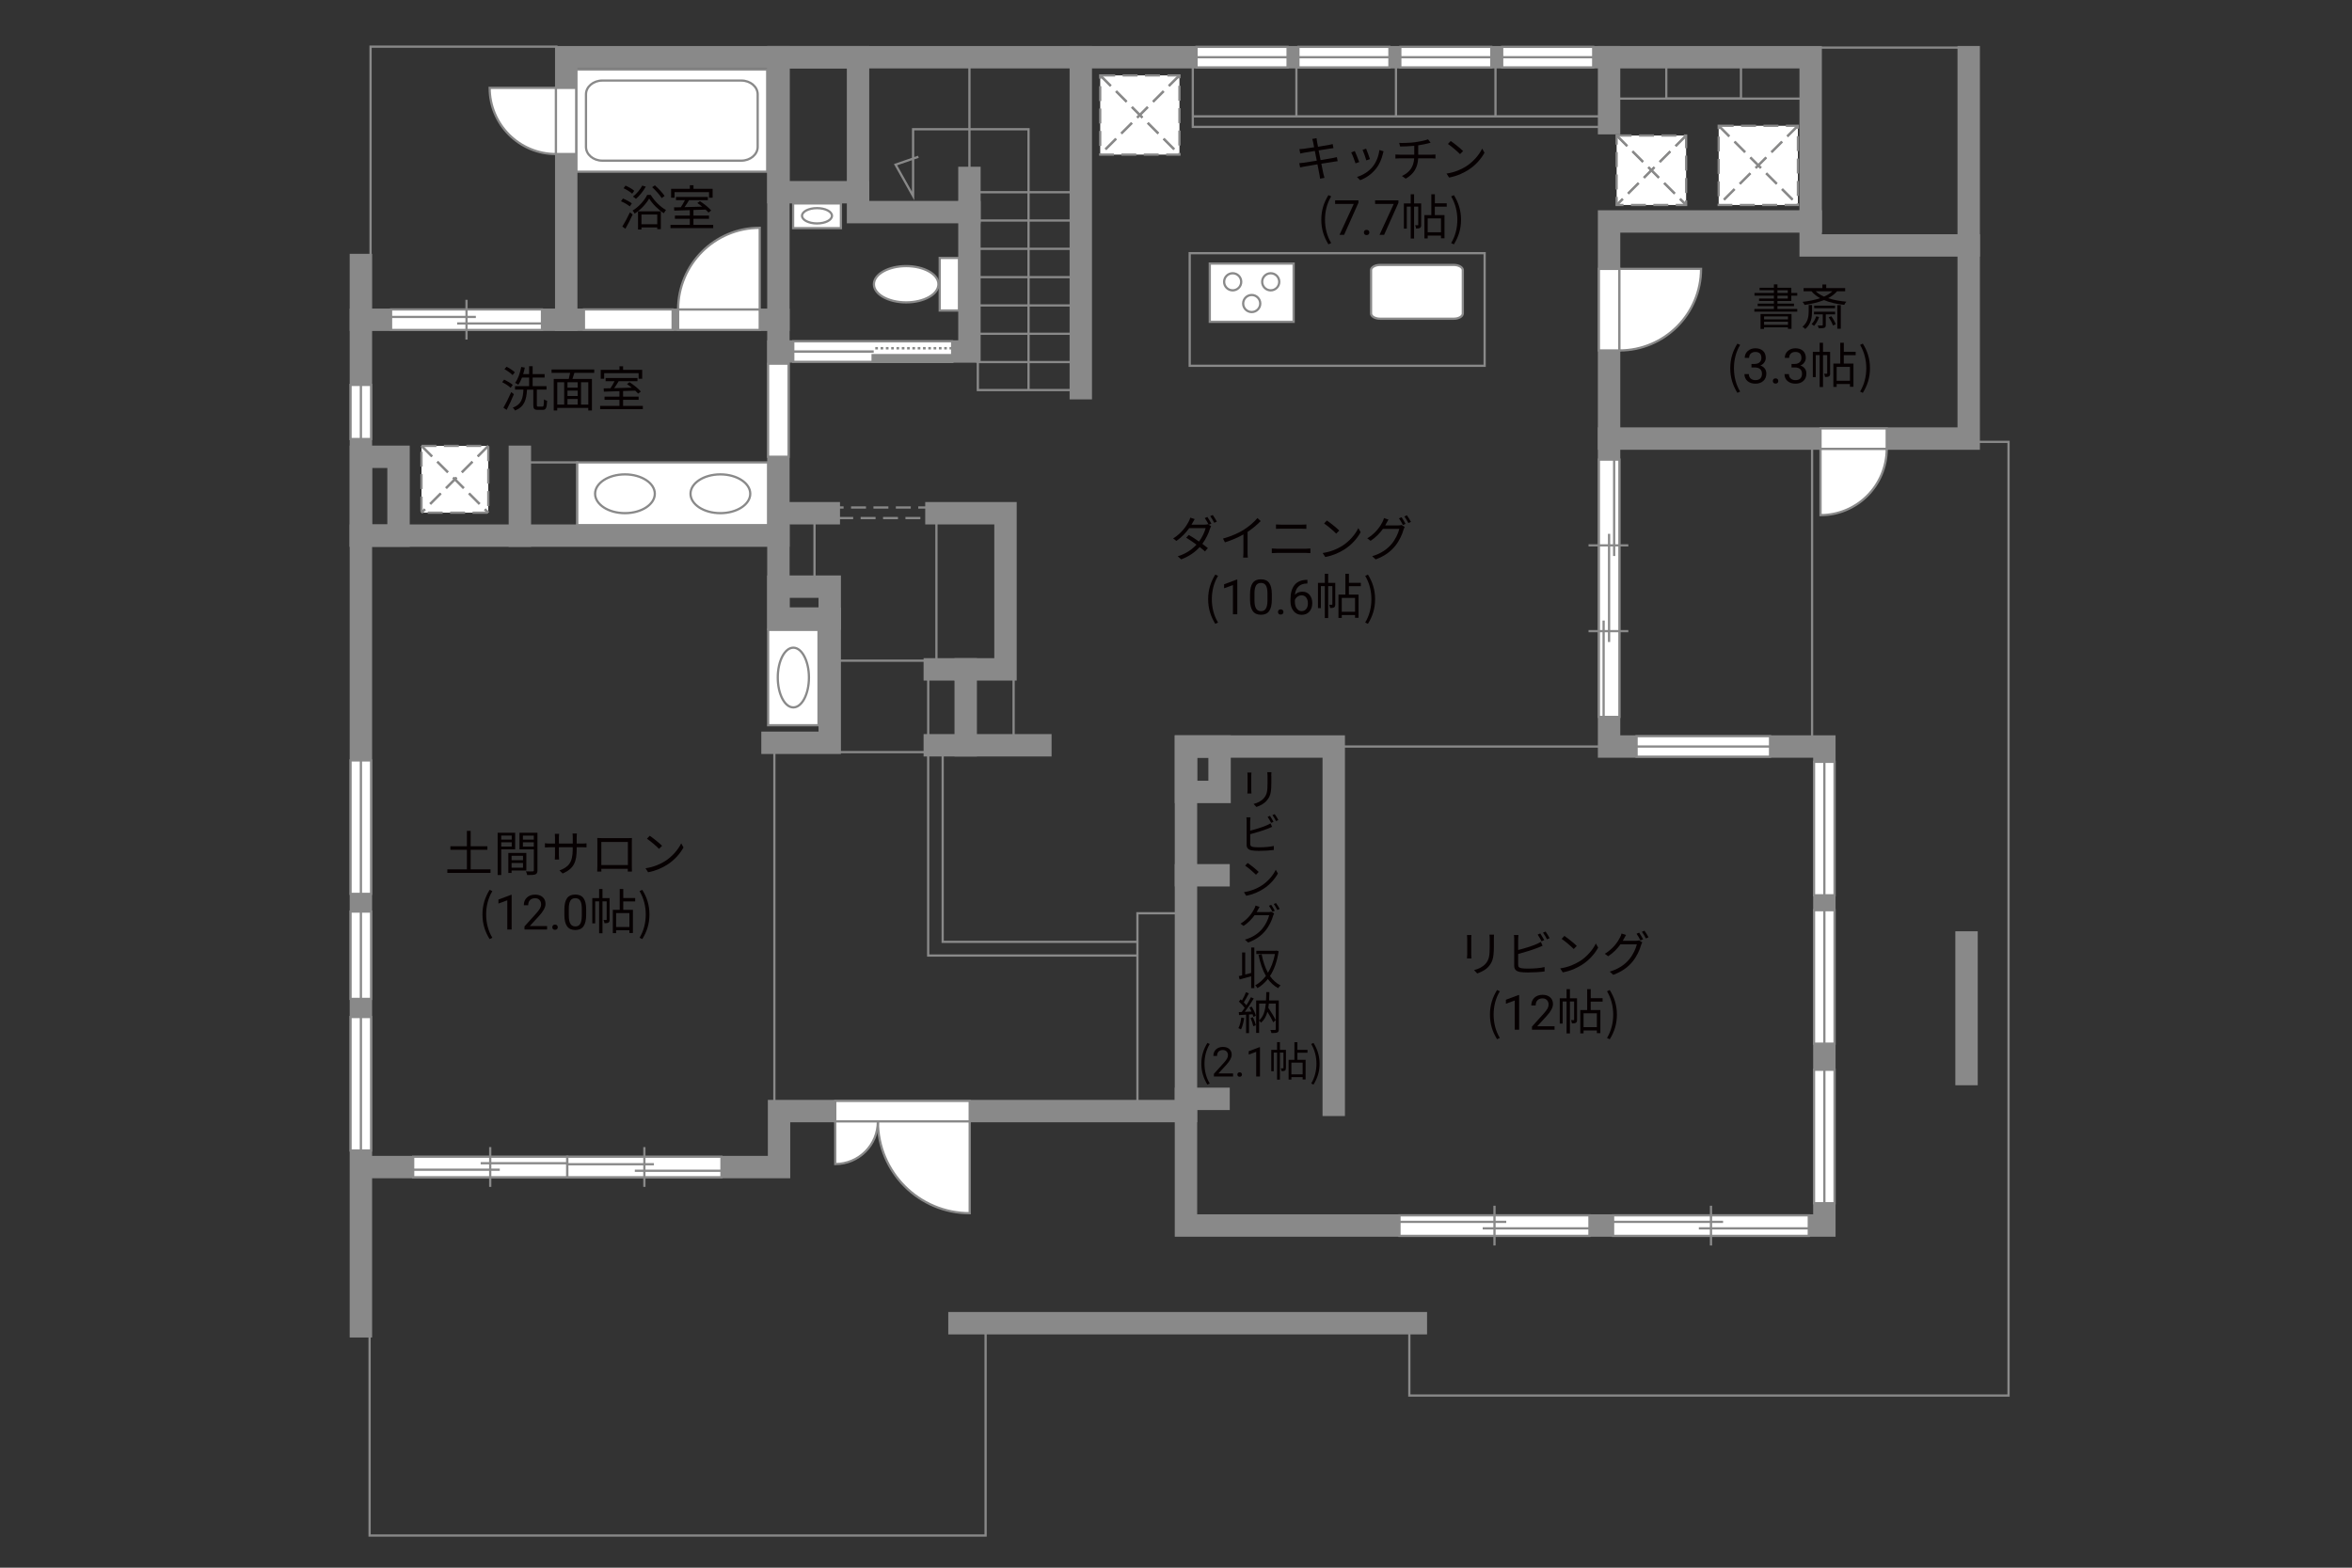 <?xml version="1.0" encoding="UTF-8"?>
<svg xmlns="http://www.w3.org/2000/svg" viewBox="0 0 630 420">
  <rect x="0" y="0" width="630" height="420" fill="#333333" stroke="none"/>
  <defs>
    <style>
      .cls-1 {
        fill: #060001;
      }

      .cls-2, .cls-3, .cls-4 {
        fill: #fff;
      }

      .cls-5 {
        fill: #888988;
      }

      .cls-6, .cls-7, .cls-3, .cls-8, .cls-4 {
        stroke-width: .6px;
      }

      .cls-6, .cls-7, .cls-9, .cls-10, .cls-8, .cls-11, .cls-12 {
        fill: none;
      }

      .cls-6, .cls-7, .cls-4 {
        stroke-dasharray: 0 0 4 2;
      }

      .cls-6, .cls-3, .cls-9, .cls-8, .cls-12, .cls-4 {
        stroke: #898989;
      }

      .cls-7 {
        stroke: #898988;
      }

      .cls-9, .cls-10, .cls-11 {
        stroke-width: .65px;
      }

      .cls-10, .cls-11 {
        stroke: #888988;
      }

      .cls-11 {
        stroke-dasharray: 0 0 0 0 .71 0 0 .71;
      }

      .cls-12 {
        stroke-linecap: square;
        stroke-width: 6px;
      }
    </style>
  </defs>
  <g id="kan">
    <polyline class="cls-8" points="149.33 12.5 99.26 12.5 99.26 85.67"/>
    <line class="cls-8" x1="259.67" y1="47.67" x2="259.67" y2="16.33"/>
    <polyline class="cls-8" points="261.92 96.33 261.92 104.5 287 104.5"/>
    <line class="cls-8" x1="287.17" y1="97" x2="261.5" y2="97"/>
    <line class="cls-8" x1="287.17" y1="89.42" x2="261.5" y2="89.42"/>
    <line class="cls-8" x1="287.17" y1="81.83" x2="261.5" y2="81.83"/>
    <line class="cls-8" x1="287.17" y1="74.25" x2="261.5" y2="74.25"/>
    <line class="cls-8" x1="287.17" y1="66.66" x2="261.5" y2="66.66"/>
    <line class="cls-8" x1="287.17" y1="59.08" x2="261.5" y2="59.08"/>
    <line class="cls-8" x1="287.17" y1="51.5" x2="261.5" y2="51.5"/>
    <polyline class="cls-8" points="275.5 104.5 275.5 34.62 244.58 34.62 244.58 52.5 239.88 44.12 246 42"/>
    <rect class="cls-8" x="319.5" y="16.83" width="110.33" height="17.17"/>
    <line class="cls-8" x1="319.5" y1="31.17" x2="429.83" y2="31.17"/>
    <line class="cls-8" x1="347.25" y1="31.17" x2="347.25" y2="17.75"/>
    <line class="cls-8" x1="373.92" y1="31.17" x2="373.92" y2="17.75"/>
    <line class="cls-8" x1="400.58" y1="31.17" x2="400.58" y2="17.75"/>
    <rect class="cls-8" x="318.67" y="67.83" width="79" height="30.17"/>
    <line class="cls-8" x1="432.83" y1="26.42" x2="485" y2="26.42"/>
    <rect class="cls-8" x="446.33" y="15.33" width="20" height="11.08"/>
    <line class="cls-8" x1="431" y1="200" x2="357.25" y2="200"/>
    <rect class="cls-8" x="304.67" y="244.67" width="13" height="55.33"/>
    <polyline class="cls-8" points="304.67 252.33 252.5 252.33 252.5 199.67"/>
    <polyline class="cls-8" points="248.62 201.5 248.62 256 304.67 256"/>
    <rect class="cls-8" x="223.38" y="177" width="25.25" height="24.5"/>
    <line class="cls-8" x1="250.83" y1="135.5" x2="250.83" y2="177.5"/>
    <line class="cls-8" x1="271.5" y1="181.62" x2="271.5" y2="198.25"/>
    <line class="cls-8" x1="218.17" y1="137.5" x2="218.17" y2="157.17"/>
    <rect class="cls-8" x="139.25" y="123.88" width="15.38" height="19.62"/>
    <line class="cls-8" x1="487.17" y1="12.75" x2="527.33" y2="12.75"/>
    <line class="cls-8" x1="207.42" y1="296.42" x2="207.42" y2="199"/>
    <polyline class="cls-8" points="99 357.62 99 411.38 264 411.38 264 354.5"/>
    <polyline class="cls-8" points="377.5 355.88 377.5 373.88 538 373.88 538 118.38 529.5 118.38"/>
    <line class="cls-8" x1="485.38" y1="117.5" x2="485.38" y2="197.75"/>
    <rect class="cls-6" x="221.96" y="135.96" width="28.87" height="2.83"/>
  </g>
  <g id="_外壁" data-name="外壁">
    <polyline class="cls-12" points="96.67 312.67 208.67 312.67 208.67 297.67 317.67 297.67 317.67 328.33 488.67 328.33 488.67 200 431 200 431 59.33 485 59.33 485 15.33 151.67 15.33 151.67 85.67 96.67 85.67 96.67 355.33"/>
    <polyline class="cls-12" points="527.33 15.32 527.33 117.5 431 117.5"/>
    <polyline class="cls-12" points="485 59.33 485 65.75 527.33 65.75"/>
    <line class="cls-12" x1="289.5" y1="15.33" x2="289.5" y2="104"/>
    <polyline class="cls-12" points="208.5 15.33 208.5 165.75 222.25 165.75 222.25 199 206.92 199"/>
    <line class="cls-12" x1="208.5" y1="143.5" x2="96.67" y2="143.5"/>
    <rect class="cls-12" x="96.67" y="122.38" width="10.08" height="21.12"/>
    <line class="cls-12" x1="139.25" y1="122.38" x2="139.25" y2="143.5"/>
    <line class="cls-12" x1="151.67" y1="85.67" x2="208.5" y2="85.67"/>
    <rect class="cls-12" x="208.5" y="15.33" width="21.33" height="36.17"/>
    <polyline class="cls-12" points="229.83 51.5 229.83 56.83 259.67 56.83 259.67 47.67"/>
    <polyline class="cls-12" points="259.67 56.83 259.67 94.17 208.5 94.17"/>
    <line class="cls-12" x1="431" y1="33" x2="431" y2="15.33"/>
    <polyline class="cls-12" points="317.67 297.67 317.67 200 357.25 200 357.25 296"/>
    <rect class="cls-12" x="317.67" y="200" width="9" height="12.17"/>
    <line class="cls-12" x1="317.67" y1="234.5" x2="326.4" y2="234.5"/>
    <line class="cls-12" x1="317.67" y1="294.39" x2="326.4" y2="294.39"/>
    <line class="cls-12" x1="250.39" y1="199.67" x2="278.67" y2="199.67"/>
    <polyline class="cls-12" points="258.67 199.67 258.67 179.33 250.39 179.33"/>
    <polyline class="cls-12" points="258.67 179.33 269.33 179.33 269.33 137.5 250.83 137.5"/>
    <line class="cls-12" x1="222" y1="137.5" x2="208.5" y2="137.5"/>
    <rect class="cls-12" x="208.5" y="157.17" width="13.75" height="8.58"/>
    <line class="cls-12" x1="257" y1="354.5" x2="379.25" y2="354.5"/>
    <line class="cls-12" x1="526.75" y1="287.75" x2="526.75" y2="252.5"/>
    <line class="cls-12" x1="96.67" y1="85.67" x2="96.67" y2="71"/>
  </g>
  <g id="_建距" data-name="建距">
    <g>
      <polyline class="cls-3" points="180.18 140.69 205.73 140.69 205.73 123.88 180.18 123.88"/>
      <path class="cls-8" d="m184.96,132.28c0-2.87,3.58-5.19,8-5.19s8,2.33,8,5.19-3.58,5.2-8,5.2-8-2.33-8-5.2Z"/>
    </g>
    <g>
      <rect class="cls-3" x="205.75" y="168.75" width="13.5" height="25.55"/>
      <path class="cls-8" d="m212.5,189.52c-2.3,0-4.17-3.58-4.17-8s1.87-8,4.17-8,4.18,3.58,4.18,8-1.87,8-4.18,8Z"/>
    </g>
    <g>
      <polygon class="cls-3" points="320.5 15.33 320.5 18.06 344.89 18.06 344.89 12.56 320.5 12.56 320.5 15.33"/>
      <line class="cls-8" x1="344.89" y1="15.33" x2="320.5" y2="15.33"/>
    </g>
    <g>
      <polygon class="cls-3" points="347.79 15.33 347.79 18.06 372.17 18.06 372.17 12.56 347.79 12.56 347.79 15.33"/>
      <line class="cls-8" x1="372.17" y1="15.33" x2="347.79" y2="15.33"/>
    </g>
    <g>
      <polygon class="cls-3" points="375.08 15.33 375.08 18.06 399.46 18.06 399.46 12.56 375.08 12.56 375.08 15.33"/>
      <line class="cls-8" x1="399.46" y1="15.33" x2="375.08" y2="15.33"/>
    </g>
    <g>
      <polygon class="cls-3" points="402.37 15.33 402.37 18.06 426.75 18.06 426.75 12.56 402.37 12.56 402.37 15.33"/>
      <line class="cls-8" x1="426.75" y1="15.33" x2="402.37" y2="15.33"/>
    </g>
    <g>
      <polygon class="cls-3" points="438.37 200 438.37 202.73 474.12 202.73 474.12 197.23 438.37 197.23 438.37 200"/>
      <line class="cls-8" x1="474.12" y1="200" x2="438.37" y2="200"/>
    </g>
    <g>
      <polygon class="cls-3" points="488.67 239.86 491.4 239.86 491.4 204.1 485.9 204.1 485.9 239.86 488.67 239.86"/>
      <line class="cls-8" x1="488.67" y1="204.1" x2="488.67" y2="239.86"/>
    </g>
    <g>
      <polygon class="cls-3" points="488.67 279.61 491.4 279.61 491.4 243.85 485.9 243.85 485.9 279.61 488.67 279.61"/>
      <line class="cls-8" x1="488.67" y1="243.85" x2="488.67" y2="279.61"/>
    </g>
    <g>
      <polygon class="cls-3" points="488.67 322.36 491.4 322.36 491.4 286.6 485.9 286.6 485.9 322.36 488.67 322.36"/>
      <line class="cls-8" x1="488.67" y1="286.6" x2="488.67" y2="322.36"/>
    </g>
    <g>
      <polygon class="cls-3" points="96.67 308.23 99.4 308.23 99.4 272.47 93.9 272.47 93.9 308.23 96.67 308.23"/>
      <line class="cls-8" x1="96.67" y1="272.47" x2="96.67" y2="308.23"/>
    </g>
    <g>
      <polygon class="cls-3" points="96.67 239.48 99.4 239.48 99.4 203.72 93.9 203.72 93.9 239.48 96.67 239.48"/>
      <line class="cls-8" x1="96.67" y1="203.72" x2="96.67" y2="239.48"/>
    </g>
    <g>
      <polygon class="cls-3" points="96.67 267.62 99.4 267.62 99.4 244.22 93.9 244.22 93.9 267.62 96.67 267.62"/>
      <line class="cls-8" x1="96.67" y1="244.22" x2="96.67" y2="267.62"/>
    </g>
    <g>
      <polygon class="cls-3" points="96.67 117.62 99.4 117.62 99.4 103.12 93.9 103.12 93.9 117.62 96.67 117.62"/>
      <line class="cls-8" x1="96.67" y1="103.12" x2="96.67" y2="117.62"/>
    </g>
    <polygon class="cls-3" points="156.41 85.67 156.41 88.4 180.17 88.4 180.17 82.9 156.41 82.9 156.41 85.67"/>
    <polygon class="cls-3" points="208.5 122.37 211.23 122.37 211.23 97.43 205.73 97.43 205.73 122.37 208.5 122.37"/>
    <g>
      <polygon class="cls-3" points="223.73 297.67 223.73 294.94 259.74 294.94 259.74 300.44 223.73 300.44 223.73 297.67"/>
      <path class="cls-3" d="m235.15,300.44h24.59v24.59c-13.58,0-24.59-11.01-24.59-24.59"/>
      <path class="cls-3" d="m235.15,300.44h-11.42v11.42c6.31,0,11.42-5.11,11.42-11.42"/>
    </g>
    <g>
      <polygon class="cls-3" points="181.64 85.67 181.64 88.4 203.5 88.4 203.5 82.9 181.64 82.9 181.64 85.67"/>
      <path class="cls-3" d="m181.64,82.9h21.86v-21.87c-12.07,0-21.86,9.79-21.86,21.87"/>
    </g>
    <g>
      <polygon class="cls-3" points="431 93.89 428.27 93.89 428.27 72.04 433.77 72.04 433.77 93.89 431 93.89"/>
      <path class="cls-3" d="m433.77,93.89v-21.86h21.87c0,12.07-9.79,21.86-21.87,21.86"/>
    </g>
    <g>
      <polygon class="cls-3" points="151.67 41.27 154.4 41.27 154.4 23.54 148.9 23.54 148.9 41.27 151.67 41.27"/>
      <path class="cls-3" d="m148.9,41.27v-17.73h-17.74c0,9.79,7.94,17.73,17.74,17.73"/>
    </g>
    <g>
      <polygon class="cls-3" points="505.37 117.5 505.37 114.77 487.64 114.77 487.64 120.27 505.37 120.27 505.37 117.5"/>
      <path class="cls-3" d="m505.37,120.27h-17.73v17.74c9.79,0,17.73-7.94,17.73-17.74"/>
    </g>
    <g>
      <rect class="cls-3" x="154.4" y="18.62" width="51.1" height="27.38"/>
      <path class="cls-8" d="m156.96,39.35c0,2.04,1.97,3.69,4.37,3.69h37.25c2.4,0,4.37-1.66,4.37-3.69v-14.08c0-2.03-1.96-3.69-4.37-3.69h-37.25c-2.4,0-4.37,1.66-4.37,3.69v14.08Z"/>
    </g>
    <path class="cls-3" d="m391.83,72.39c0-.78-1.08-1.41-2.41-1.41h-19.76c-1.33,0-2.42.62-2.42,1.41v11.58c0,.78,1.09,1.42,2.42,1.42h19.76c1.33,0,2.41-.64,2.41-1.42v-11.58Z"/>
    <g>
      <rect class="cls-3" x="324.05" y="70.61" width="22.46" height="15.6"/>
      <path class="cls-3" d="m338.08,75.5c0,1.26,1.03,2.29,2.29,2.29s2.29-1.02,2.29-2.29-1.03-2.29-2.29-2.29-2.29,1.03-2.29,2.29Z"/>
      <path class="cls-3" d="m327.89,75.5c0,1.26,1.03,2.29,2.29,2.29s2.29-1.02,2.29-2.29-1.02-2.29-2.29-2.29-2.29,1.03-2.29,2.29Z"/>
      <path class="cls-3" d="m332.99,81.32c0,1.26,1.03,2.28,2.29,2.28s2.29-1.02,2.29-2.28-1.03-2.29-2.29-2.29-2.29,1.03-2.29,2.29Z"/>
    </g>
    <g>
      <polygon class="cls-3" points="104.75 85.67 104.75 88.4 145.17 88.4 145.17 82.9 104.75 82.9 104.75 85.67"/>
      <line class="cls-8" x1="124.96" y1="80.32" x2="124.96" y2="90.98"/>
      <line class="cls-8" x1="127.46" y1="84.91" x2="104.75" y2="84.91"/>
      <line class="cls-8" x1="145.17" y1="86.66" x2="122.45" y2="86.66"/>
    </g>
    <g>
      <polygon class="cls-3" points="431 123.13 428.27 123.13 428.27 192.07 433.77 192.07 433.77 123.13 431 123.13"/>
      <line class="cls-8" x1="429.54" y1="166.25" x2="429.54" y2="192.07"/>
      <line class="cls-8" x1="432.36" y1="123.12" x2="432.36" y2="148.96"/>
      <line class="cls-8" x1="431" y1="143.02" x2="431" y2="172"/>
      <line class="cls-8" x1="436.16" y1="146.11" x2="425.5" y2="146.11"/>
      <line class="cls-8" x1="436.16" y1="169.09" x2="425.5" y2="169.09"/>
    </g>
    <g>
      <rect class="cls-3" x="251.71" y="69.1" width="5.16" height="14.09"/>
      <path class="cls-3" d="m242.72,71.29c4.77,0,8.65,2.17,8.65,4.86s-3.88,4.86-8.65,4.86-8.64-2.17-8.64-4.86,3.87-4.86,8.64-4.86Z"/>
    </g>
    <g>
      <rect class="cls-3" x="212.44" y="54.5" width="12.81" height="6.62"/>
      <path class="cls-8" d="m214.83,57.81c0-1.13,1.79-2.05,4.01-2.05s4.01.92,4.01,2.05-1.79,2.05-4.01,2.05-4.01-.92-4.01-2.05Z"/>
    </g>
    <g>
      <polyline class="cls-3" points="180.18 123.88 154.62 123.88 154.62 140.69 180.18 140.69"/>
      <path class="cls-8" d="m159.4,132.28c0-2.87,3.58-5.19,8-5.19s8,2.33,8,5.19-3.58,5.2-8,5.2-8-2.33-8-5.2Z"/>
    </g>
    <g>
      <rect class="cls-4" x="294.7" y="20.2" width="21.22" height="21.22"/>
      <line class="cls-7" x1="315.92" y1="20.2" x2="294.7" y2="41.42"/>
      <line class="cls-6" x1="315.92" y1="20.2" x2="294.7" y2="41.42"/>
      <line class="cls-7" x1="294.7" y1="20.2" x2="315.92" y2="41.42"/>
      <line class="cls-6" x1="294.7" y1="20.2" x2="315.92" y2="41.42"/>
    </g>
    <g>
      <rect class="cls-4" x="460.36" y="33.7" width="21.22" height="21.22"/>
      <line class="cls-7" x1="481.58" y1="33.7" x2="460.36" y2="54.92"/>
      <line class="cls-6" x1="481.58" y1="33.7" x2="460.36" y2="54.92"/>
      <line class="cls-7" x1="460.36" y1="33.7" x2="481.58" y2="54.92"/>
      <line class="cls-6" x1="460.36" y1="33.7" x2="481.58" y2="54.92"/>
    </g>
    <g>
      <rect class="cls-4" x="433.03" y="36.31" width="18.61" height="18.61"/>
      <line class="cls-7" x1="451.64" y1="36.31" x2="433.03" y2="54.92"/>
      <line class="cls-6" x1="451.64" y1="36.31" x2="433.03" y2="54.92"/>
      <line class="cls-7" x1="433.03" y1="36.31" x2="451.64" y2="54.92"/>
      <line class="cls-6" x1="433.03" y1="36.31" x2="451.64" y2="54.92"/>
    </g>
    <g>
      <rect class="cls-4" x="112.9" y="119.46" width="17.89" height="17.89"/>
      <line class="cls-7" x1="130.79" y1="119.46" x2="112.9" y2="137.35"/>
      <line class="cls-6" x1="130.79" y1="119.46" x2="112.9" y2="137.35"/>
      <line class="cls-7" x1="112.9" y1="119.46" x2="130.79" y2="137.35"/>
      <line class="cls-6" x1="112.9" y1="119.46" x2="130.79" y2="137.35"/>
    </g>
    <g>
      <polygon class="cls-3" points="255.04 94.17 255.04 91.44 212.48 91.44 212.48 96.94 255.04 96.94 255.04 94.17"/>
      <rect class="cls-5" x="233.76" y="95.16" width="21.28" height="1.78"/>
      <rect class="cls-10" x="233.76" y="95.16" width="21.28" height="1.78"/>
      <line class="cls-11" x1="255.04" y1="93.3" x2="233.76" y2="93.3"/>
      <path class="cls-2" d="m233.76,94.19l-21.28-.07,21.28.07Z"/>
      <line class="cls-9" x1="234.03" y1="94.19" x2="212.43" y2="94.19"/>
    </g>
    <g>
      <polygon class="cls-3" points="110.67 312.63 110.67 309.9 151.96 309.9 151.96 315.4 110.67 315.4 110.67 312.63"/>
      <line class="cls-8" x1="131.31" y1="317.98" x2="131.31" y2="307.32"/>
      <line class="cls-8" x1="133.87" y1="313.38" x2="110.67" y2="313.38"/>
      <line class="cls-8" x1="151.96" y1="311.64" x2="128.75" y2="311.64"/>
    </g>
    <g>
      <polygon class="cls-3" points="425.75 328.33 425.75 325.6 374.86 325.6 374.86 331.11 425.75 331.11 425.75 328.33"/>
      <line class="cls-8" x1="400.31" y1="333.68" x2="400.31" y2="323.03"/>
      <line class="cls-8" x1="397.15" y1="329.09" x2="425.75" y2="329.09"/>
      <line class="cls-8" x1="374.86" y1="327.35" x2="403.46" y2="327.35"/>
    </g>
    <g>
      <polygon class="cls-3" points="484.5 328.33 484.5 325.6 432.08 325.6 432.08 331.11 484.5 331.11 484.5 328.33"/>
      <line class="cls-8" x1="458.3" y1="333.68" x2="458.3" y2="323.03"/>
      <line class="cls-8" x1="455.05" y1="329.09" x2="484.5" y2="329.09"/>
      <line class="cls-8" x1="432.08" y1="327.35" x2="461.54" y2="327.35"/>
    </g>
    <g>
      <polygon class="cls-3" points="151.96 312.67 151.96 315.4 193.25 315.4 193.25 309.9 151.96 309.9 151.96 312.67"/>
      <line class="cls-8" x1="172.6" y1="307.32" x2="172.6" y2="317.98"/>
      <line class="cls-8" x1="175.16" y1="311.91" x2="151.96" y2="311.91"/>
      <line class="cls-8" x1="193.25" y1="313.66" x2="170.04" y2="313.66"/>
    </g>
  </g>
  <g id="_文字" data-name="文字">
    <g>
      <path class="cls-1" d="m351.48,37.23l1.17-.21c.01.25.08.61.12.9.03.14.12.68.27,1.4,1.26-.21,2.46-.4,3-.51.38-.06.7-.16.92-.22l.22,1.09c-.2.03-.6.08-.94.13-.6.09-1.78.29-3.03.48.17.81.35,1.73.52,2.6,1.31-.21,2.55-.43,3.2-.55.51-.09.87-.17,1.16-.25l.21,1.09c-.27.03-.69.09-1.17.17-.72.12-1.92.31-3.2.51.26,1.27.47,2.31.53,2.61.09.38.2.82.31,1.18l-1.18.22c-.06-.44-.1-.83-.19-1.22-.05-.29-.26-1.34-.51-2.63-1.47.25-2.86.48-3.5.6-.51.09-.87.16-1.14.23l-.23-1.13c.3-.01.81-.06,1.14-.12.65-.09,2.07-.31,3.55-.55-.18-.88-.36-1.81-.52-2.61-1.24.2-2.37.38-2.86.47-.36.06-.66.13-1.05.22l-.22-1.17c.33-.01.66-.04,1.08-.09.51-.05,1.64-.22,2.86-.42-.14-.7-.23-1.21-.27-1.37-.07-.34-.16-.62-.25-.88Z"/>
      <path class="cls-1" d="m364.08,43.41l-.99.36c-.2-.68-.9-2.47-1.16-2.93l.96-.38c.26.56.94,2.26,1.18,2.94Zm6.34-2.21c-.35,1.43-.91,2.82-1.85,3.99-1.2,1.53-2.78,2.54-4.24,3.09l-.86-.87c1.51-.44,3.16-1.43,4.22-2.77.92-1.13,1.6-2.78,1.79-4.45l1.12.35c-.09.27-.14.48-.2.65Zm-3.48,1.43l-.96.34c-.14-.58-.74-2.24-1.01-2.82l.95-.33c.22.52.86,2.24,1.03,2.81Z"/>
      <path class="cls-1" d="m379.16,38.08c1.18-.17,2.72-.48,3.35-.75l.69.9c-.29.08-.55.14-.73.2-.65.17-1.65.36-2.59.51v2.5h3.59c.29,0,.75-.03,1.03-.05v1.08c-.29-.03-.68-.05-1-.05h-3.63c-.14,2.43-1.09,4.15-3.33,5.45l-1.03-.72c2.05-.95,3.13-2.4,3.29-4.73h-3.86c-.42,0-.86.03-1.17.05v-1.08c.3.03.75.05,1.14.05h3.91v-2.37c-1.31.13-2.78.17-3.78.18l-.26-.96c.99.04,2.96-.01,4.37-.2Z"/>
      <path class="cls-1" d="m392.67,44.59c2-1.26,3.59-3.19,4.34-4.78l.62,1.11c-.88,1.62-2.4,3.39-4.37,4.63-1.3.82-2.94,1.61-5.11,2.02l-.69-1.07c2.28-.34,3.96-1.13,5.2-1.9Zm-.77-4.12l-.82.82c-.65-.68-2.28-2.07-3.24-2.72l.74-.79c.92.61,2.59,1.96,3.32,2.69Z"/>
      <path class="cls-1" d="m353.92,58.86c0-2.55.71-4.65,1.91-6.59l.74.34c-1.13,1.86-1.66,4.04-1.66,6.25s.53,4.41,1.66,6.25l-.74.35c-1.2-1.95-1.91-4.04-1.91-6.6Z"/>
      <path class="cls-1" d="m363.86,54.33l-3.83,8.58h-1.23l3.82-8.28h-5v-.96h6.25v.66Z"/>
      <path class="cls-1" d="m365.33,62.29c0-.2.06-.37.18-.51.12-.14.3-.2.54-.2s.42.07.55.2c.12.14.19.3.19.51s-.06.36-.19.49c-.12.13-.31.2-.55.2s-.42-.07-.54-.2c-.12-.13-.18-.29-.18-.49Z"/>
      <path class="cls-1" d="m374.58,54.33l-3.83,8.58h-1.23l3.81-8.28h-5v-.96h6.25v.66Z"/>
      <path class="cls-1" d="m380.68,60.23c0,.39-.05.65-.3.81-.25.16-.58.18-1.08.18-.03-.25-.13-.62-.25-.87.35.01.61.01.71,0,.1,0,.13-.03.13-.13v-4.86h-1.12v8.55h-.9v-8.55h-1.05v5.9h-.78v-6.77h1.83v-2.44h.9v2.44h1.9v5.75Zm3.65-4.85v2.25h2.59v6.21h-.94v-.73h-3.56v.77h-.88v-6.25h1.85v-5.58h.95v2.42h3.18v.91h-3.18Zm1.65,3.13h-3.56v3.72h3.56v-3.72Z"/>
      <path class="cls-1" d="m388.7,65.12c1.12-1.85,1.66-4.04,1.66-6.25s-.55-4.39-1.66-6.25l.73-.34c1.21,1.94,1.92,4.04,1.92,6.59s-.71,4.65-1.92,6.6l-.73-.35Z"/>
    </g>
    <g>
      <path class="cls-1" d="m481.41,82.78v.71h-11.49v-.71h5.23v-.77h-4.34v-.66h4.34v-.72h-3.98v-.65h3.98v-.77h-5.2v-.73h5.2v-.73h-3.83v-.65h3.83v-.91h.95v.91h3.72v1.38h1.59v.73h-1.59v1.42h-3.72v.72h4.43v.66h-4.43v.77h5.32Zm-9.83,1.33h8.29v3.99h-.96v-.4h-6.4v.43h-.94v-4.02Zm.94.66v.79h6.4v-.79h-6.4Zm6.4,2.25v-.83h-6.4v.83h6.4Zm-2.82-8.53h2.77v-.73h-2.77v.73Zm0,1.5h2.77v-.77h-2.77v.77Z"/>
      <path class="cls-1" d="m485.37,83.35c0,1.6-.2,3.41-1.81,4.8-.17-.2-.51-.47-.75-.61,1.5-1.25,1.66-2.83,1.66-4.2v-1.62h.9v1.64Zm6.7-5.32c-.62.75-1.44,1.35-2.39,1.85,1.44.48,3.11.79,4.88.94-.19.19-.44.6-.55.85-2-.2-3.86-.61-5.43-1.27-1.57.62-3.38,1.03-5.2,1.3-.1-.21-.36-.64-.55-.83,1.66-.19,3.29-.51,4.71-.98-.92-.51-1.7-1.12-2.31-1.85h-2.12v-.86h5.03v-.96h1.03v.96h5.07v.86h-2.16Zm-4.81,6.89c-.27.9-.81,1.79-1.35,2.38-.14-.12-.47-.36-.66-.48.55-.52.99-1.29,1.22-2.07l.79.17Zm1.79-.7v2.83c0,.39-.06.62-.38.77-.31.12-.77.13-1.5.13-.05-.22-.18-.55-.31-.75.56.03,1.04.01,1.18.01.16-.01.2-.04.2-.18v-2.81h-2.35v-.7h5.66v.7h-2.5Zm2.48-2.33v.69h-5.59v-.69h5.59Zm-5.19-3.86c.58.56,1.35,1.04,2.25,1.43.87-.39,1.64-.86,2.22-1.43h-4.47Zm4.2,6.7c.48.66.98,1.56,1.18,2.16l-.75.31c-.2-.61-.68-1.53-1.14-2.21l.71-.26Zm1.59-2.99h.94v6.33h-.94v-6.33Z"/>
      <path class="cls-1" d="m463.46,98.65c0-2.55.71-4.65,1.91-6.59l.74.34c-1.13,1.86-1.66,4.04-1.66,6.25s.53,4.41,1.66,6.25l-.74.35c-1.2-1.95-1.91-4.04-1.91-6.6Z"/>
      <path class="cls-1" d="m469.13,97.5h.88c.55,0,.99-.15,1.31-.44s.48-.67.48-1.15c0-1.08-.54-1.62-1.62-1.62-.51,0-.91.15-1.22.43-.3.29-.45.67-.45,1.15h-1.17c0-.73.27-1.34.8-1.83.54-.48,1.22-.73,2.04-.73.87,0,1.55.23,2.05.69s.74,1.1.74,1.92c0,.4-.13.79-.39,1.17s-.61.66-1.06.84c.51.16.9.43,1.18.8s.42.83.42,1.36c0,.83-.27,1.49-.81,1.97-.54.49-1.25.73-2.11.73s-1.57-.23-2.12-.7c-.54-.47-.82-1.09-.82-1.86h1.18c0,.49.16.88.48,1.17s.74.44,1.28.44c.57,0,1-.15,1.3-.44.3-.3.45-.72.45-1.28s-.17-.95-.5-1.24-.81-.44-1.43-.44h-.88v-.96Z"/>
      <path class="cls-1" d="m474.87,102.08c0-.2.06-.37.18-.51.12-.14.3-.2.54-.2s.42.07.55.2c.12.14.19.3.19.51s-.06.36-.19.49c-.12.13-.31.2-.55.2s-.42-.07-.54-.2c-.12-.13-.18-.29-.18-.49Z"/>
      <path class="cls-1" d="m479.85,97.5h.88c.55,0,.99-.15,1.31-.44s.48-.67.48-1.15c0-1.08-.54-1.62-1.62-1.62-.51,0-.91.15-1.21.43-.3.29-.45.67-.45,1.15h-1.17c0-.73.27-1.34.8-1.83.54-.48,1.22-.73,2.04-.73.87,0,1.56.23,2.05.69s.74,1.1.74,1.92c0,.4-.13.79-.39,1.17-.26.38-.61.66-1.06.84.51.16.9.43,1.18.8.28.37.42.83.42,1.36,0,.83-.27,1.49-.81,1.97-.54.49-1.25.73-2.11.73s-1.57-.23-2.12-.7-.82-1.09-.82-1.86h1.18c0,.49.16.88.48,1.17s.74.44,1.28.44c.57,0,1-.15,1.3-.44.3-.3.45-.72.45-1.28s-.17-.95-.5-1.24-.81-.44-1.43-.44h-.88v-.96Z"/>
      <path class="cls-1" d="m490.22,100.01c0,.39-.05.65-.3.81-.25.16-.58.18-1.08.18-.03-.25-.13-.62-.25-.87.35.01.61.01.71,0,.1,0,.13-.03.13-.13v-4.86h-1.12v8.55h-.9v-8.55h-1.05v5.9h-.78v-6.77h1.83v-2.44h.9v2.44h1.9v5.75Zm3.65-4.85v2.25h2.59v6.21h-.94v-.73h-3.56v.77h-.88v-6.25h1.85v-5.58h.95v2.42h3.18v.91h-3.18Zm1.65,3.13h-3.56v3.72h3.56v-3.72Z"/>
      <path class="cls-1" d="m498.24,104.9c1.12-1.85,1.66-4.04,1.66-6.25s-.55-4.39-1.66-6.25l.73-.34c1.21,1.94,1.92,4.04,1.92,6.59s-.71,4.65-1.92,6.6l-.73-.35Z"/>
    </g>
    <g>
      <path class="cls-1" d="m324.48,140.28l-.69.31.61.36c-.1.18-.23.48-.3.69-.35,1.2-1.07,2.73-2.04,4.06.56.4,1.07.79,1.48,1.13l-.77.9c-.39-.35-.87-.75-1.42-1.17-1.16,1.29-2.76,2.47-4.95,3.3l-.94-.82c2.2-.66,3.87-1.86,5.03-3.12-.92-.68-1.92-1.35-2.76-1.87l.7-.73c.86.49,1.83,1.13,2.74,1.77.84-1.14,1.51-2.54,1.77-3.6h-4.39c-.83,1.16-1.99,2.43-3.44,3.43l-.87-.66c2.24-1.39,3.58-3.35,4.17-4.54.13-.23.34-.69.42-1.03l1.18.38c-.22.34-.46.78-.59,1.03-.08.14-.17.3-.26.46h3.51c.35,0,.65-.04.86-.12l.22.13c-.26-.52-.69-1.29-1.04-1.77l.69-.3c.33.47.79,1.25,1.07,1.78Zm1.46-.53l-.7.31c-.29-.57-.71-1.3-1.08-1.79l.69-.29c.34.47.85,1.29,1.09,1.77Z"/>
      <path class="cls-1" d="m333.26,141.85c1.35-.85,2.65-1.98,3.55-3.06l.87.81c-.99,1.03-2.18,2.02-3.51,2.9v5.49c0,.49.03,1.13.08,1.39h-1.27c.04-.25.08-.9.08-1.39v-4.81c-1.36.78-3.15,1.56-4.95,2.12l-.52-1.01c2.25-.61,4.24-1.52,5.68-2.43Z"/>
      <path class="cls-1" d="m342.03,147.01h7.79c.39,0,.81-.03,1.18-.07v1.25c-.39-.04-.83-.06-1.18-.06h-7.79c-.47,0-.92.04-1.37.06v-1.25c.44.03.9.07,1.37.07Zm1.04-6.45h5.56c.47,0,.92-.01,1.29-.05v1.17c-.36-.03-.86-.04-1.29-.04h-5.56c-.46,0-.88.03-1.29.04v-1.17c.42.03.86.05,1.29.05Z"/>
      <path class="cls-1" d="m359.5,146.26c2-1.26,3.59-3.19,4.34-4.78l.62,1.1c-.88,1.63-2.4,3.39-4.37,4.63-1.3.82-2.94,1.61-5.11,2.02l-.69-1.07c2.28-.34,3.96-1.13,5.2-1.9Zm-.77-4.12l-.82.82c-.65-.68-2.28-2.07-3.24-2.72l.74-.79c.92.61,2.59,1.96,3.32,2.69Z"/>
      <path class="cls-1" d="m371.34,140.21c-.09.18-.19.36-.3.55h3.52c.35,0,.64-.04.84-.12l.86.52c-.1.18-.23.48-.3.69-.35,1.31-1.14,3.07-2.3,4.48-1.18,1.44-2.74,2.63-5.17,3.54l-.95-.86c2.39-.7,4.02-1.87,5.2-3.26,1-1.18,1.81-2.87,2.07-4.06h-4.38c-.79,1.1-1.87,2.26-3.3,3.2l-.9-.66c2.24-1.34,3.51-3.24,4.08-4.39.13-.23.32-.7.4-1.04l1.2.4c-.21.34-.44.78-.57,1.01Zm5.14.14l-.7.31c-.26-.52-.7-1.31-1.05-1.79l.69-.3c.33.47.79,1.25,1.07,1.78Zm1.46-.53l-.7.31c-.29-.56-.71-1.3-1.08-1.78l.69-.3c.34.48.85,1.29,1.09,1.77Z"/>
      <path class="cls-1" d="m323.61,160.53c0-2.55.71-4.65,1.91-6.59l.74.34c-1.13,1.86-1.66,4.04-1.66,6.25s.53,4.41,1.66,6.25l-.74.35c-1.2-1.95-1.91-4.04-1.91-6.6Z"/>
      <path class="cls-1" d="m331.43,164.57h-1.18v-7.83l-2.37.87v-1.07l3.36-1.26h.18v9.29Z"/>
      <path class="cls-1" d="m340.67,160.63c0,1.38-.24,2.4-.71,3.07s-1.2,1-2.2,1-1.72-.33-2.19-.98c-.47-.65-.72-1.63-.74-2.93v-1.57c0-1.36.24-2.37.71-3.03s1.21-.99,2.21-.99,1.73.32,2.2.96c.47.64.71,1.62.72,2.95v1.52Zm-1.17-1.61c0-.99-.14-1.72-.42-2.17-.28-.45-.72-.68-1.33-.68s-1.04.23-1.31.68c-.27.45-.42,1.15-.42,2.09v1.88c0,1,.14,1.74.43,2.21s.73.71,1.32.71,1.01-.22,1.29-.67c.28-.45.43-1.16.44-2.12v-1.92Z"/>
      <path class="cls-1" d="m342.32,163.96c0-.2.06-.37.18-.51s.3-.2.54-.2.42.07.55.2.19.3.19.51-.06.36-.19.49c-.12.13-.31.2-.55.2s-.42-.07-.54-.2c-.12-.13-.18-.29-.18-.49Z"/>
      <path class="cls-1" d="m350.2,155.33v1h-.22c-.91.02-1.64.29-2.18.81-.54.52-.86,1.26-.94,2.22.49-.56,1.15-.84,1.99-.84s1.45.28,1.93.85c.48.57.72,1.3.72,2.2,0,.95-.26,1.71-.78,2.29s-1.21.86-2.08.86-1.6-.34-2.15-1.02c-.55-.68-.83-1.55-.83-2.62v-.45c0-1.7.36-3,1.09-3.9.73-.9,1.81-1.36,3.24-1.38h.21Zm-1.54,4.16c-.4,0-.77.12-1.11.36-.34.24-.57.54-.71.91v.43c0,.76.17,1.38.51,1.84s.77.7,1.28.7.94-.19,1.25-.58.45-.9.45-1.53-.15-1.15-.46-1.54c-.31-.39-.71-.59-1.22-.59Z"/>
      <path class="cls-1" d="m357.66,161.9c0,.39-.05.65-.3.81-.25.16-.58.18-1.08.18-.03-.25-.13-.62-.25-.87.35.01.61.01.72,0,.1,0,.13-.03.13-.13v-4.86h-1.12v8.55h-.9v-8.55h-1.05v5.9h-.78v-6.77h1.83v-2.44h.9v2.44h1.9v5.75Zm3.65-4.85v2.25h2.59v6.21h-.94v-.73h-3.56v.77h-.88v-6.25h1.85v-5.58h.95v2.42h3.19v.91h-3.19Zm1.65,3.13h-3.56v3.72h3.56v-3.72Z"/>
      <path class="cls-1" d="m365.68,166.78c1.12-1.85,1.66-4.04,1.66-6.25s-.55-4.39-1.66-6.25l.73-.34c1.21,1.94,1.92,4.04,1.92,6.59s-.71,4.65-1.92,6.6l-.73-.35Z"/>
    </g>
    <g>
      <path class="cls-1" d="m321.79,284.99c0-2.16.61-3.94,1.62-5.58l.63.29c-.96,1.57-1.41,3.42-1.41,5.29s.45,3.73,1.41,5.29l-.63.3c-1.01-1.65-1.62-3.42-1.62-5.59Z"/>
      <path class="cls-1" d="m330.27,288.41h-5.12v-.71l2.71-3.01c.4-.45.68-.82.83-1.11.15-.29.23-.58.23-.88,0-.41-.12-.74-.37-1-.25-.26-.58-.39-.99-.39-.49,0-.88.14-1.15.42-.27.28-.41.67-.41,1.17h-.99c0-.72.23-1.3.7-1.75.46-.44,1.08-.67,1.86-.67.73,0,1.3.19,1.72.57.42.38.63.89.63,1.52,0,.77-.49,1.69-1.47,2.75l-2.09,2.27h3.93v.81Z"/>
      <path class="cls-1" d="m331.44,287.89c0-.17.05-.31.15-.43.1-.11.25-.17.46-.17s.36.06.46.17c.11.12.16.26.16.43s-.05.3-.16.41c-.11.11-.26.17-.46.17s-.36-.06-.46-.17c-.1-.11-.15-.25-.15-.41Z"/>
      <path class="cls-1" d="m337.48,288.41h-1v-6.62l-2,.74v-.9l2.85-1.07h.16v7.86Z"/>
      <path class="cls-1" d="m344.43,286.14c0,.33-.04.55-.25.68-.21.13-.5.15-.91.15-.02-.21-.11-.53-.21-.74.3.01.52.01.61,0,.09,0,.11-.02.11-.11v-4.12h-.95v7.24h-.76v-7.24h-.89v5h-.66v-5.73h1.55v-2.07h.76v2.07h1.61v4.86Zm3.09-4.1v1.9h2.19v5.26h-.79v-.62h-3.01v.65h-.75v-5.29h1.56v-4.72h.8v2.05h2.7v.77h-2.7Zm1.4,2.65h-3.01v3.15h3.01v-3.15Z"/>
      <path class="cls-1" d="m351.21,290.28c.95-1.56,1.41-3.42,1.41-5.29s-.46-3.72-1.41-5.29l.62-.29c1.02,1.64,1.63,3.42,1.63,5.58s-.61,3.94-1.63,5.59l-.62-.3Z"/>
    </g>
    <g>
      <path class="cls-1" d="m394.09,251.44v4.34c0,.33.03.75.05.99h-1.2c.03-.2.06-.61.06-1v-4.33c0-.23-.03-.69-.05-.94h1.18c-.03.25-.05.62-.05.94Zm6.05.09v2.11c0,3.12-.43,4.15-1.37,5.26-.85,1.01-2.15,1.57-3.09,1.9l-.84-.9c1.2-.3,2.3-.82,3.11-1.73.92-1.08,1.08-2.13,1.08-4.59v-2.05c0-.44-.03-.81-.07-1.13h1.22c-.03.33-.04.69-.04,1.13Z"/>
      <path class="cls-1" d="m406.65,251.57v2.94c1.53-.38,3.59-1,4.94-1.59.39-.17.78-.36,1.14-.58l.46,1.04c-.36.16-.83.36-1.22.51-1.46.58-3.71,1.27-5.32,1.69v2.86c0,.66.27.83.91.96.4.07,1.08.1,1.72.1,1.38,0,3.37-.13,4.45-.42v1.18c-1.13.17-3.08.27-4.5.27-.77,0-1.55-.04-2.08-.13-1-.18-1.56-.64-1.56-1.69v-7.15c0-.31-.03-.75-.08-1.05h1.21c-.04.3-.06.69-.06,1.05Zm6.97.29l-.7.33c-.26-.53-.7-1.31-1.05-1.81l.69-.3c.32.47.79,1.26,1.07,1.78Zm1.46-.53l-.7.33c-.29-.57-.71-1.3-1.08-1.79l.69-.3c.34.48.84,1.29,1.09,1.77Z"/>
      <path class="cls-1" d="m423.12,257.55c2-1.26,3.59-3.19,4.34-4.78l.62,1.1c-.88,1.62-2.4,3.39-4.37,4.63-1.3.82-2.94,1.61-5.11,2.01l-.69-1.07c2.28-.34,3.96-1.13,5.2-1.9Zm-.77-4.12l-.82.82c-.65-.68-2.28-2.07-3.24-2.72l.74-.79c.92.61,2.59,1.96,3.32,2.69Z"/>
      <path class="cls-1" d="m434.97,251.5c-.09.18-.19.36-.3.55h3.52c.35,0,.64-.04.84-.12l.86.52c-.1.18-.23.48-.3.69-.35,1.31-1.14,3.07-2.3,4.49-1.18,1.44-2.74,2.63-5.17,3.54l-.95-.86c2.39-.7,4.02-1.87,5.2-3.26,1-1.18,1.81-2.87,2.07-4.06h-4.38c-.79,1.11-1.87,2.26-3.3,3.2l-.9-.66c2.24-1.34,3.51-3.24,4.08-4.39.13-.23.32-.7.4-1.04l1.2.4c-.21.34-.44.78-.57,1.01Zm5.14.14l-.7.31c-.26-.52-.7-1.31-1.05-1.79l.69-.3c.33.47.79,1.25,1.07,1.78Zm1.46-.53l-.7.31c-.29-.56-.71-1.3-1.08-1.78l.69-.3c.34.48.85,1.29,1.09,1.77Z"/>
      <path class="cls-1" d="m399.09,271.82c0-2.55.72-4.65,1.91-6.59l.74.34c-1.13,1.86-1.66,4.04-1.66,6.25s.53,4.41,1.66,6.25l-.74.35c-1.2-1.95-1.91-4.04-1.91-6.6Z"/>
      <path class="cls-1" d="m406.92,275.87h-1.18v-7.83l-2.37.87v-1.07l3.36-1.26h.18v9.29Z"/>
      <path class="cls-1" d="m416.41,275.87h-6.06v-.84l3.2-3.55c.47-.54.8-.97.98-1.31.18-.34.27-.68.27-1.04,0-.48-.15-.88-.44-1.19-.29-.31-.68-.46-1.17-.46-.58,0-1.04.17-1.36.5-.32.33-.49.79-.49,1.39h-1.17c0-.85.27-1.54.82-2.06.55-.52,1.28-.79,2.2-.79.86,0,1.54.23,2.04.68.5.45.75,1.05.75,1.8,0,.91-.58,1.99-1.74,3.25l-2.48,2.69h4.64v.96Z"/>
      <path class="cls-1" d="m422.43,273.19c0,.39-.05.65-.3.81-.25.16-.58.18-1.08.18-.03-.25-.13-.62-.25-.87.35.01.61.01.71,0,.1,0,.13-.03.13-.13v-4.86h-1.12v8.55h-.9v-8.55h-1.05v5.9h-.78v-6.77h1.83v-2.44h.9v2.44h1.9v5.75Zm3.65-4.85v2.25h2.59v6.21h-.94v-.73h-3.56v.77h-.88v-6.25h1.85v-5.58h.95v2.42h3.18v.91h-3.18Zm1.65,3.13h-3.56v3.72h3.56v-3.72Z"/>
      <path class="cls-1" d="m430.45,278.08c1.12-1.85,1.66-4.04,1.66-6.25s-.55-4.39-1.66-6.25l.73-.34c1.21,1.94,1.92,4.04,1.92,6.59s-.71,4.65-1.92,6.6l-.73-.35Z"/>
    </g>
    <g>
      <path class="cls-1" d="m131.39,232.91v.95h-11.57v-.95h5.24v-5.24h-4.42v-.95h4.42v-4.12h1.01v4.12h4.48v.95h-4.48v5.24h5.32Z"/>
      <path class="cls-1" d="m134.26,227.54v6.89h-.96v-11.32h4.69v4.43h-3.73Zm0-3.68v1.08h2.81v-1.08h-2.81Zm2.81,2.94v-1.14h-2.81v1.14h2.81Zm-.04,6.42v.65h-.87v-5.36h4.82v4.71h-3.95Zm0-3.95v1.2h3.06v-1.2h-3.06Zm3.06,3.19v-1.26h-3.06v1.26h3.06Zm3.87.69c0,.61-.14.94-.57,1.11-.42.16-1.1.17-2.18.17-.04-.27-.19-.73-.34-.99.79.04,1.59.03,1.82.01.22,0,.3-.08.3-.31v-5.58h-3.84v-4.45h4.81v10.04Zm-3.89-9.28v1.08h2.91v-1.08h-2.91Zm2.91,2.95v-1.16h-2.91v1.16h2.91Z"/>
      <path class="cls-1" d="m150.73,234.03l-.87-.82c2.37-.91,3.55-2.03,3.55-5.67v-.55h-3.71v2.11c0,.48.04,1.05.05,1.18h-1.14c.01-.13.05-.69.05-1.18v-2.11h-1.4c-.56,0-1.14.04-1.3.05v-1.13c.12.03.75.09,1.3.09h1.4v-1.66c0-.27-.01-.65-.05-.95h1.16c-.01.13-.06.49-.06.95v1.66h3.71v-1.62c0-.51-.04-.94-.06-1.07h1.17c-.01.13-.06.56-.06,1.07v1.62h1.43c.57,0,1.01-.04,1.2-.07v1.09c-.14-.01-.62-.04-1.2-.04h-1.43v.47c0,3.46-.74,5.24-3.72,6.56Z"/>
      <path class="cls-1" d="m161.15,224.55h6.98c.29,0,.75,0,1.14-.03-.03.33-.03.69-.03,1.01v6.41c0,.42.01,1.43.03,1.57h-1.12c0-.09.01-.4.01-.75h-7.1c.01.34.01.65.03.75h-1.12c.01-.17.04-1.13.04-1.59v-6.4c0-.3,0-.7-.03-1.01.51.01.86.03,1.16.03Zm-.08,7.2h7.11v-6.18h-7.11v6.18Z"/>
      <path class="cls-1" d="m178.12,230.72c2-1.26,3.59-3.19,4.34-4.78l.62,1.1c-.88,1.62-2.41,3.39-4.37,4.63-1.3.82-2.94,1.61-5.11,2.02l-.69-1.07c2.27-.34,3.97-1.13,5.2-1.9Zm-.77-4.12l-.82.82c-.65-.68-2.27-2.07-3.24-2.72l.74-.79c.92.61,2.59,1.96,3.31,2.69Z"/>
      <path class="cls-1" d="m129.23,244.99c0-2.55.72-4.65,1.91-6.59l.74.34c-1.13,1.86-1.66,4.04-1.66,6.25s.53,4.41,1.66,6.25l-.74.35c-1.2-1.95-1.91-4.04-1.91-6.6Z"/>
      <path class="cls-1" d="m137.06,249.03h-1.18v-7.83l-2.37.87v-1.07l3.36-1.26h.18v9.29Z"/>
      <path class="cls-1" d="m146.55,249.03h-6.06v-.84l3.2-3.55c.47-.54.8-.97.98-1.31.18-.34.27-.68.27-1.04,0-.48-.15-.88-.44-1.19s-.68-.46-1.17-.46c-.58,0-1.04.17-1.36.5s-.49.79-.49,1.39h-1.17c0-.85.27-1.54.82-2.06.55-.52,1.28-.79,2.2-.79.86,0,1.54.23,2.04.68.5.45.75,1.05.75,1.8,0,.91-.58,1.99-1.74,3.25l-2.48,2.69h4.64v.96Z"/>
      <path class="cls-1" d="m147.94,248.42c0-.2.06-.37.18-.51s.3-.2.54-.2.42.07.55.2.19.3.19.51-.06.36-.19.49c-.12.13-.31.2-.55.2s-.42-.07-.54-.2c-.12-.13-.18-.29-.18-.49Z"/>
      <path class="cls-1" d="m157.01,245.09c0,1.38-.24,2.4-.71,3.07-.47.67-1.2,1-2.2,1s-1.72-.33-2.19-.98c-.47-.65-.72-1.63-.74-2.93v-1.57c0-1.36.24-2.37.71-3.03s1.21-.99,2.21-.99,1.73.32,2.2.96.71,1.62.72,2.95v1.52Zm-1.17-1.61c0-.99-.14-1.72-.42-2.17s-.72-.68-1.33-.68-1.04.23-1.31.68c-.27.45-.42,1.15-.42,2.09v1.88c0,1,.14,1.74.43,2.21.29.48.73.71,1.32.71s1.01-.22,1.29-.67.43-1.16.44-2.12v-1.92Z"/>
      <path class="cls-1" d="m163.29,246.35c0,.39-.05.65-.3.81-.25.16-.58.18-1.08.18-.03-.25-.13-.62-.25-.87.35.01.61.01.71,0,.1,0,.13-.03.13-.13v-4.86h-1.12v8.55h-.9v-8.55h-1.05v5.9h-.78v-6.77h1.83v-2.44h.9v2.44h1.9v5.75Zm3.65-4.85v2.25h2.59v6.21h-.94v-.73h-3.56v.77h-.88v-6.25h1.85v-5.58h.95v2.42h3.19v.91h-3.19Zm1.65,3.13h-3.56v3.72h3.56v-3.72Z"/>
      <path class="cls-1" d="m171.31,251.24c1.12-1.85,1.66-4.04,1.66-6.25s-.55-4.39-1.66-6.25l.73-.34c1.21,1.94,1.92,4.04,1.92,6.59s-.71,4.65-1.92,6.6l-.73-.35Z"/>
    </g>
    <g>
      <path class="cls-1" d="m168.7,55.3c-.51-.44-1.52-1.03-2.37-1.38l.53-.73c.82.32,1.86.87,2.38,1.3l-.55.81Zm-2.01,5.4c.58-.92,1.42-2.47,2.05-3.82l.73.58c-.57,1.27-1.31,2.7-1.95,3.83l-.83-.6Zm2.64-8.81c-.48-.46-1.48-1.08-2.3-1.46l.52-.7c.82.35,1.85.92,2.34,1.39l-.56.77Zm4.98.34c.98,1.62,2.6,3.22,4.08,4.03-.19.23-.43.6-.57.87-1.47-.92-3.07-2.51-3.94-3.94-.78,1.39-2.27,3.03-3.89,4.04-.1-.26-.35-.6-.55-.82,1.64-.96,3.19-2.7,3.91-4.19h.95Zm-1.33-2.22c-.68,1.21-1.69,2.46-2.63,3.26-.18-.17-.57-.46-.82-.6.98-.73,1.91-1.85,2.51-2.95l.94.29Zm-2.08,6.6h6.11v4.78h-.96v-.46h-4.23v.55h-.92v-4.88Zm.92.87v2.6h4.23v-2.6h-4.23Zm5.41-4.42c-.49-.81-1.59-2.04-2.55-2.92l.74-.48c.97.86,2.09,2.04,2.6,2.85l-.79.56Z"/>
      <path class="cls-1" d="m191.04,60.24v.87h-11.44v-.87h5.17v-1.62h-3.99v-.86h3.99v-1.46c-1.57.05-3.03.09-4.17.13l-.05-.88c.53-.01,1.14-.01,1.81-.03.38-.56.79-1.27,1.1-1.89h-2.39v-.86h8.54v.86h-5.04c-.36.61-.79,1.29-1.2,1.86,1.46-.04,3.09-.08,4.72-.13-.43-.35-.88-.69-1.3-.98l.69-.48c1.09.69,2.41,1.74,3.02,2.5l-.73.55c-.19-.23-.45-.51-.77-.79-1.08.04-2.18.08-3.25.1v1.5h4.16v.86h-4.16v1.62h5.29Zm-10.36-7.27h-.92v-2.39h5.02v-.96h.98v.96h5.12v2.39h-.96v-1.5h-9.23v1.5Z"/>
    </g>
    <g>
      <path class="cls-1" d="m136.78,103.9c-.48-.47-1.47-1.11-2.27-1.51l.53-.69c.79.38,1.81.96,2.31,1.42l-.57.78Zm.87,1.7c-.55,1.37-1.3,2.99-1.94,4.21l-.86-.58c.6-1.03,1.46-2.73,2.09-4.19l.7.56Zm-.35-5.11c-.46-.49-1.4-1.16-2.18-1.59l.57-.65c.78.39,1.74,1.01,2.21,1.5l-.6.74Zm7.98,8.45c.33,0,.39-.27.43-1.95.21.17.58.34.84.4-.09,1.91-.31,2.42-1.18,2.42h-1.31c-.96,0-1.21-.29-1.21-1.29v-4.13h-1.68c-.18,2.77-.69,4.58-3.22,5.6-.1-.23-.38-.6-.6-.77,2.33-.86,2.72-2.42,2.86-4.84h-2.26v-.92h3.78v-2.31h-1.9c-.3.74-.62,1.42-1,1.94-.19-.14-.61-.42-.85-.52.78-1.03,1.33-2.64,1.64-4.26l.96.18c-.12.6-.26,1.18-.44,1.74h1.59v-2.12h.95v2.12h3.2v.92h-3.2v2.31h3.71v.92h-2.59v4.12c0,.36.05.43.38.43h1.1Z"/>
      <path class="cls-1" d="m153.85,99.9c-.16.55-.34,1.13-.51,1.62h5.21v8.46h-.98v-.69h-8.31v.69h-.94v-8.46h4.02c.14-.49.27-1.09.38-1.62h-4.98v-.92h11.43v.92h-5.33Zm-4.58,8.5h1.85v-5.98h-1.85v5.98Zm5.47-5.98h-2.74v1.43h2.74v-1.43Zm0,2.22h-2.74v1.46h2.74v-1.46Zm-2.74,3.76h2.74v-1.51h-2.74v1.51Zm5.58-5.98h-1.95v5.98h1.95v-5.98Z"/>
      <path class="cls-1" d="m172.19,108.74v.87h-11.44v-.87h5.17v-1.62h-3.99v-.86h3.99v-1.46c-1.57.05-3.03.09-4.17.13l-.05-.88c.53-.01,1.14-.01,1.81-.03.38-.56.79-1.27,1.1-1.89h-2.39v-.86h8.54v.86h-5.04c-.36.61-.79,1.29-1.2,1.86,1.46-.04,3.09-.08,4.72-.13-.43-.35-.88-.69-1.3-.98l.69-.48c1.09.69,2.4,1.74,3.02,2.5l-.73.55c-.2-.23-.46-.51-.77-.79-1.08.04-2.18.08-3.25.1v1.5h4.16v.86h-4.16v1.62h5.29Zm-10.36-7.27h-.92v-2.39h5.02v-.96h.97v.96h5.12v2.39h-.96v-1.5h-9.23v1.5Z"/>
    </g>
    <g>
      <path class="cls-1" d="m335.16,207.81v3.89c0,.3.02.68.05.89h-1.1c.02-.17.06-.54.06-.89v-3.89c0-.2-.02-.61-.05-.83h1.09c-.02.22-.05.55-.05.83Zm5.38.08v1.88c0,2.81-.38,3.72-1.24,4.71-.74.91-1.91,1.43-2.76,1.71l-.76-.8c1.07-.28,2.05-.74,2.76-1.56.84-.97.98-1.91.98-4.1v-1.85c0-.38-.02-.72-.06-1.01h1.1c-.02.29-.04.62-.04,1.01Z"/>
      <path class="cls-1" d="m334.87,219.9v2.64c1.38-.34,3.21-.9,4.43-1.43.35-.16.7-.32,1.02-.53l.42.94c-.34.14-.76.34-1.1.47-1.29.52-3.32,1.13-4.76,1.5v2.57c0,.59.24.74.79.85.37.06.97.1,1.55.1,1.24,0,3.02-.12,3.98-.37v1.08c-1.01.14-2.69.24-4.03.24-.68,0-1.38-.05-1.86-.13-.9-.16-1.39-.56-1.39-1.51v-6.4c0-.3-.02-.71-.07-.94h1.1c-.04.26-.07.61-.07.94Zm6.24.28l-.62.28c-.24-.47-.64-1.18-.95-1.61l.62-.28c.29.42.72,1.13.95,1.61Zm1.31-.48l-.62.28c-.26-.5-.64-1.16-.97-1.6l.61-.26c.32.42.76,1.15.98,1.58Z"/>
      <path class="cls-1" d="m337.85,237.3c1.8-1.13,3.2-2.85,3.87-4.28l.58,1c-.8,1.45-2.16,3.03-3.92,4.14-1.16.73-2.63,1.46-4.58,1.82l-.6-.96c2.03-.31,3.54-1.02,4.65-1.71Zm-.7-3.71l-.72.76c-.6-.6-2.04-1.86-2.91-2.43l.67-.72c.82.55,2.33,1.75,2.96,2.4Z"/>
      <path class="cls-1" d="m336.88,243.88c-.08.16-.17.31-.28.48h3.15c.31,0,.56-.02.76-.11l.78.47c-.1.17-.22.43-.28.62-.31,1.17-1.03,2.75-2.06,4-1.05,1.3-2.46,2.36-4.63,3.18l-.86-.78c2.15-.62,3.6-1.67,4.65-2.92.9-1.07,1.61-2.58,1.85-3.63h-3.91c-.71.98-1.68,2.03-2.95,2.87l-.83-.6c2.01-1.2,3.15-2.89,3.67-3.93.12-.2.29-.64.36-.92l1.09.35c-.19.31-.4.7-.52.92Zm4.58.12l-.62.28c-.23-.48-.62-1.18-.94-1.62l.61-.25c.29.41.71,1.12.95,1.59Zm1.31-.48l-.62.28c-.26-.5-.64-1.16-.96-1.61l.6-.25c.31.42.77,1.15.98,1.58Z"/>
      <path class="cls-1" d="m335.13,253.85h.85v10.89h-.85v-3.19c-1.1.31-2.21.62-3.09.86l-.22-.89c.26-.06.56-.13.89-.22v-6.12h.83v5.9c.5-.13,1.04-.28,1.6-.42v-6.82Zm7.36,1.02c-.4,2.72-1.21,4.92-2.31,6.62.74,1.08,1.68,1.94,2.83,2.51-.2.16-.5.5-.65.74-1.1-.6-2.01-1.43-2.76-2.46-.82,1.04-1.76,1.86-2.79,2.45-.13-.22-.38-.59-.61-.74,1.05-.55,2.04-1.42,2.88-2.53-.91-1.56-1.54-3.48-1.98-5.64l.84-.16c.36,1.86.91,3.55,1.69,4.95.85-1.38,1.5-3.07,1.87-5.01h-4.99v-.88h5.24l.16-.05.59.19Z"/>
      <path class="cls-1" d="m333.26,272.75c-.17,1.13-.46,2.28-.85,3.05-.14-.11-.5-.28-.7-.34.4-.73.65-1.8.78-2.85l.77.14Zm2.01-3.07c.49.77.97,1.8,1.13,2.45l-.67.3c-.05-.2-.12-.44-.22-.7l-.95.06v4.99h-.79v-4.94c-.68.04-1.33.07-1.88.11l-.07-.79.79-.04c.25-.32.53-.71.79-1.1-.37-.53-1-1.2-1.55-1.69l.46-.59c.12.1.23.2.35.31.41-.67.83-1.57,1.08-2.23l.78.31c-.41.79-.91,1.74-1.36,2.41.26.26.5.54.7.78.47-.74.9-1.51,1.21-2.15l.76.34c-.68,1.14-1.6,2.54-2.39,3.57l1.78-.07c-.17-.37-.36-.76-.56-1.08l.62-.25Zm.34,2.84c.32.68.65,1.59.77,2.18l-.68.23c-.12-.6-.42-1.5-.73-2.2l.65-.22Zm6.92,3.23c0,.47-.1.73-.4.86-.32.14-.83.16-1.57.16-.04-.23-.16-.61-.28-.83.55.02,1.07.01,1.24.01.16,0,.2-.05.2-.22v-6.86h-1.85c-.04.38-.08.75-.14,1.13.74,1.09,1.57,2.45,1.98,3.32l-.66.56c-.34-.74-.95-1.83-1.56-2.81-.32,1.19-.85,2.18-1.71,2.92-.11-.16-.32-.38-.52-.52v3.26h-.79v-8.7h2.64c.05-.72.06-1.46.07-2.24h.84c-.01.78-.04,1.52-.08,2.24h2.59v7.7Zm-5.26-2.38c1.16-1.01,1.61-2.6,1.79-4.5h-1.79v4.5Z"/>
    </g>
  </g>
</svg>
